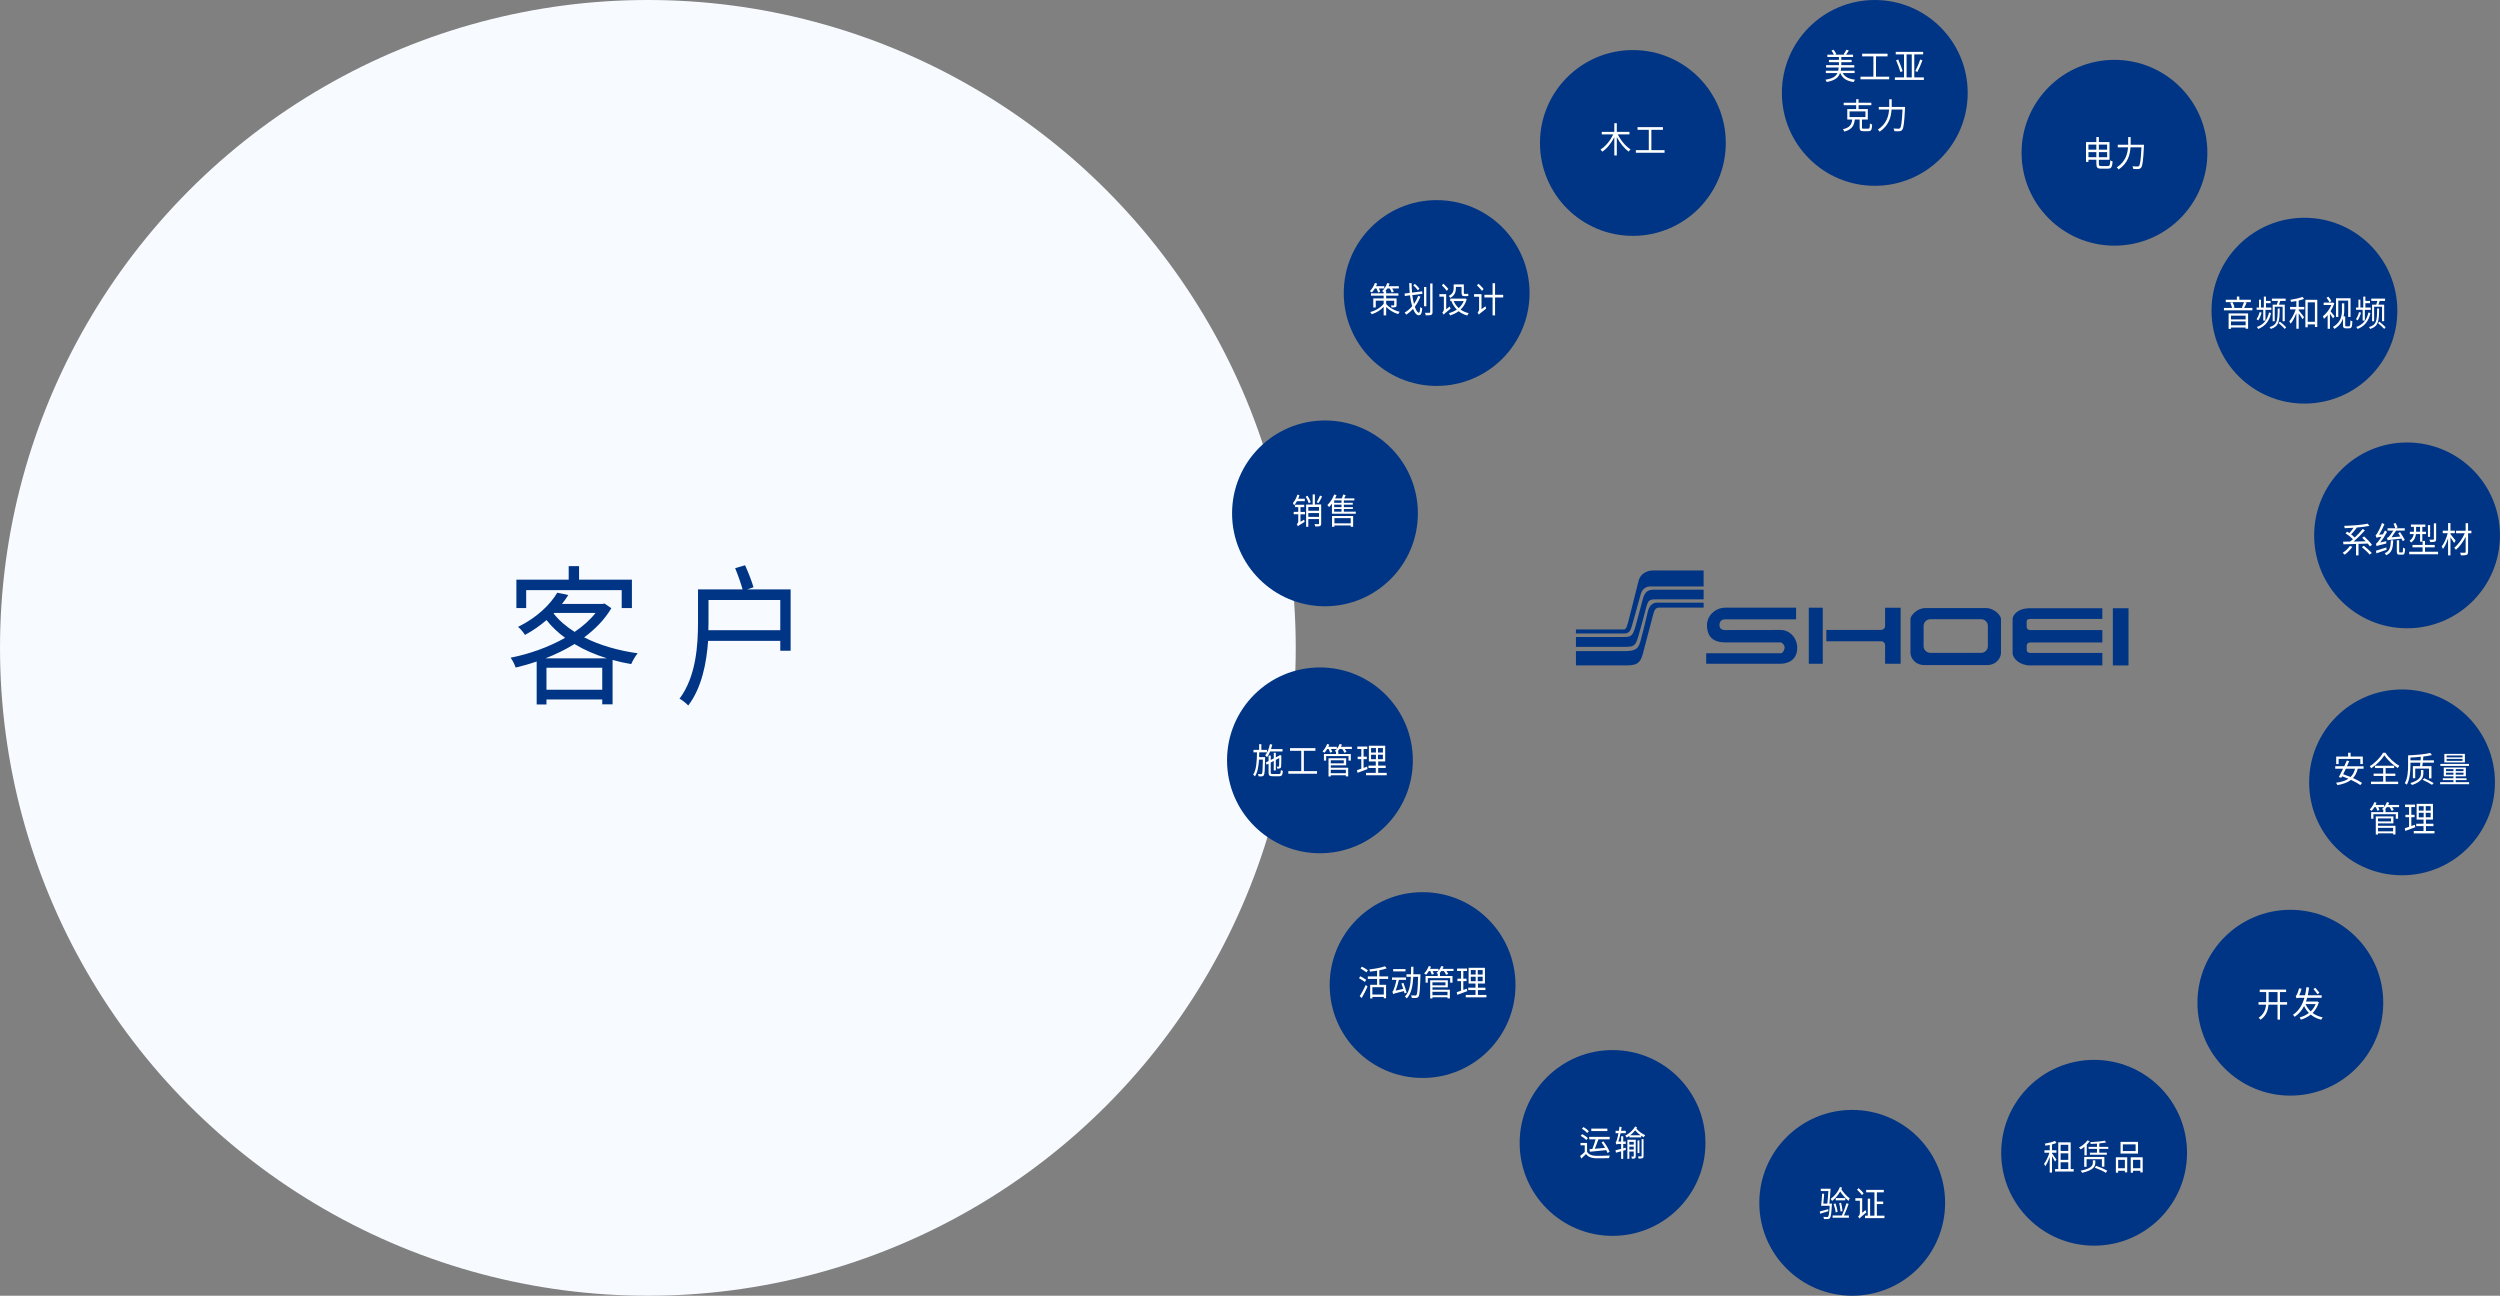 <?xml version="1.0" encoding="UTF-8"?>
<svg id="_レイヤー_2" data-name="レイヤー 2" xmlns="http://www.w3.org/2000/svg" width="1480.31" height="767.24" viewBox="0 0 1480.31 767.24">
  <rect x="0" y="0" width="1480.31" height="767.24" fill="#808080" stroke="none"/>
  <defs>
    <style>
      .cls-1 {
        fill: #fff;
      }

      .cls-2 {
        fill: #003484;
      }

      .cls-3 {
        /*fill: #f3f3f3;*/
				fill: #f7faff;
      }
    </style>
  </defs>
  <g id="_レイヤー_1-2" data-name="レイヤー 1">
    <g>
      <circle class="cls-3" cx="383.62" cy="383.62" r="383.62"/>
      <circle class="cls-2" cx="1110.11" cy="55.01" r="55.01"/>
      <circle class="cls-2" cx="966.87" cy="84.65" r="55.01"/>
      <circle class="cls-2" cx="850.68" cy="173.51" r="55.01"/>
      <circle class="cls-2" cx="784.55" cy="303.98" r="55.01"/>
      <circle class="cls-2" cx="781.57" cy="450.22" r="55.01"/>
      <circle class="cls-2" cx="842.35" cy="583.28" r="55.01"/>
      <circle class="cls-2" cx="954.83" cy="676.78" r="55.01"/>
      <circle class="cls-2" cx="1096.74" cy="712.22" r="55.01"/>
      <circle class="cls-2" cx="1239.98" cy="682.58" r="55.01"/>
      <circle class="cls-2" cx="1356.17" cy="593.73" r="55.01"/>
      <circle class="cls-2" cx="1422.31" cy="463.26" r="55.01"/>
      <circle class="cls-2" cx="1425.28" cy="317.01" r="55.01"/>
      <circle class="cls-2" cx="1364.51" cy="183.96" r="55.01"/>
      <circle class="cls-2" cx="1252.03" cy="90.45" r="55.01"/>
      <g>
        <path class="cls-1" d="M1091.11,43.26c1.26,2.33,3.68,3.52,7.35,3.92-.32.31-.7.98-.88,1.4-4.08-.57-6.59-2.16-7.94-5.32h-.1c-.95,2.72-3.03,4.42-7.94,5.3-.11-.4-.46-1.05-.72-1.36,4.27-.69,6.17-1.95,7.08-3.94h-6.84v-1.36h7.31c.13-.59.23-1.24.3-1.93h-7.48v-1.42h7.62v-1.74h-5.92v-1.36h5.92v-1.7h-6.86v-1.4h3.85c-.3-.75-.86-1.7-1.43-2.39l1.22-.54c.69.75,1.37,1.84,1.66,2.62l-.61.31h5.67l-.71-.27c.53-.71,1.24-1.89,1.64-2.66l1.45.48c-.53.92-1.18,1.8-1.71,2.45h4.19v1.4h-6.95v1.7h6.11v1.36h-6.11v1.74h7.69v1.42h-7.77c-.06.69-.15,1.32-.29,1.93h8.25v1.36h-7.07Z"/>
        <path class="cls-1" d="M1118.62,45.41v1.55h-16.99v-1.55h7.66v-12.03h-6.67v-1.59h15.04v1.59h-6.84v12.03h7.79Z"/>
        <path class="cls-1" d="M1139.17,45.83v1.51h-17.18v-1.51h5.43v-13.6h-4.91v-1.53h16.22v1.53h-5.24v13.6h5.67ZM1123.96,35.21c.99,2.22,2.13,5.15,2.65,6.89l-1.33.61c-.46-1.76-1.58-4.78-2.55-7.02l1.24-.48ZM1128.93,45.83h3.07v-13.6h-3.07v13.6ZM1134.09,42.08c.97-1.8,2.21-4.69,2.88-6.85l1.35.5c-.84,2.35-2.02,5.05-2.99,6.87l-1.24-.52Z"/>
        <path class="cls-1" d="M1106.25,76.18c.78,0,.89-.4.97-3.08.32.29.93.54,1.33.65-.17,3.14-.59,3.92-2.19,3.92h-2.99c-1.77,0-2.23-.5-2.23-2.2v-4.71h-2.84c-.46,3.6-1.66,5.95-6.25,7.17-.13-.44-.53-1.09-.82-1.42,4.17-.94,5.16-2.81,5.54-5.74h-2.95v-6.18h5.27v-2.3h-7.39v-1.45h7.39v-2.09h1.41v2.09h7.56v1.45h-7.56v2.3h5.48v6.18h-3.45v4.71c0,.61.15.71.95.71h2.74ZM1095.18,69.33h9.39v-3.35h-9.39v3.35Z"/>
        <path class="cls-1" d="M1128.04,63.29s-.02.59-.04.82c-.42,8.59-.82,11.71-1.66,12.76-.44.59-.9.75-1.62.84-.67.06-1.88.02-3.05-.06-.02-.46-.19-1.13-.48-1.59,1.29.13,2.51.15,2.99.15.4,0,.65-.06.88-.31.69-.71,1.1-3.67,1.47-11.04h-6.49c-.27,4.34-1.52,9.41-7.05,13.12-.23-.38-.74-.99-1.08-1.24,5.16-3.37,6.38-7.96,6.67-11.88h-6.09v-1.55h6.17v-4.53h1.47v4.53h7.92Z"/>
      </g>
      <g>
        <path class="cls-1" d="M814.09,170.8c-.55.92-1.16,1.76-1.79,2.41-.27-.23-.84-.67-1.16-.86,1.22-1.17,2.36-3,2.99-4.8l1.33.38c-.19.52-.4,1.03-.65,1.53h4.88v1.34h-3.26c.36.67.67,1.42.82,1.93l-1.24.5c-.17-.65-.59-1.61-.99-2.43h-.93ZM820.79,180c1.5,1.84,4.51,3.79,7.98,4.63-.29.33-.69.96-.9,1.36-2.91-.86-5.45-2.58-7.08-4.27v5.03h-1.49v-5.07c-1.87,2.01-4.47,3.6-7.1,4.4-.17-.4-.57-.98-.9-1.3,3.14-.8,6.32-2.66,8-4.94v-1.8h-4.68v4.02h-1.47v-5.38h6.15v-1.61h-7.52v-1.38h7.52v-.69c-.29-.25-.65-.54-.91-.67,1.29-1.13,2.44-2.89,3.03-4.76l1.39.36c-.19.54-.4,1.05-.63,1.55h6.11v1.34h-3.92c.4.67.74,1.38.91,1.91l-1.24.48c-.21-.65-.67-1.59-1.14-2.39h-1.45c-.34.54-.72,1.09-1.09,1.55h.42v1.32h7.26v1.38h-7.26v1.61h6.17v3.86c0,.75-.13,1.07-.63,1.3-.48.21-1.24.21-2.3.21-.08-.4-.3-.88-.48-1.24.76.04,1.5.02,1.71.02.23,0,.29-.08.29-.29v-2.49h-4.76v1.97Z"/>
        <path class="cls-1" d="M836.25,174.72c.25,1.95.61,3.75.99,5.24,1.01-1.42,1.85-3.02,2.48-4.76l1.35.44c-.86,2.26-2,4.25-3.31,5.99.72,2.2,1.6,3.52,2.38,3.52.48,0,.69-.94.8-3.37.32.33.82.69,1.2.82-.27,3.16-.78,4.08-2.08,4.08s-2.46-1.42-3.35-3.79c-1.22,1.34-2.55,2.49-3.98,3.44-.21-.33-.71-.94-1.01-1.24,1.66-.96,3.16-2.24,4.46-3.75-.55-1.84-.99-4.04-1.29-6.47l-3.05.4-.15-1.47,3.05-.38c-.19-1.86-.3-3.79-.32-5.76h1.43c0,1.95.1,3.81.27,5.59l6-.75.13,1.47-5.98.75ZM839.54,171.89c-.53-.82-1.73-2.09-2.72-2.95l.95-.84c.99.82,2.21,2.03,2.76,2.85l-.99.94ZM844.57,181.36h-1.35v-11.42h1.35v11.42ZM848.24,167.85v16.86c0,1.03-.23,1.47-.8,1.72-.59.27-1.54.31-3.18.31-.08-.42-.29-1.09-.48-1.53,1.2.04,2.29.02,2.61,0,.32,0,.46-.1.46-.48v-16.87l1.39-.02Z"/>
        <path class="cls-1" d="M858.42,181.48c.11.4.34.98.51,1.28-3.35,2.72-3.87,3.18-4.17,3.56-.13-.36-.5-1-.76-1.3.36-.25.95-.94.95-1.89v-7.48h-2.67v-1.49h4.04v8.97l2.09-1.65ZM856.65,172.22c-.61-.88-1.87-2.28-2.89-3.27l.91-.94c1.03.92,2.32,2.26,2.93,3.1l-.95,1.11ZM862.08,170.72c0,1.95-.61,4.21-3.33,5.66-.17-.31-.65-.92-.91-1.15,2.5-1.26,2.91-3,2.91-4.55v-2.3h6.02v4.86c0,.59.06.78.36.78h1.29c.27,0,.67-.04.9-.1.02.4.08.98.13,1.34-.25.08-.63.1-1.01.1h-1.43c-1.29,0-1.58-.61-1.58-2.16v-3.35h-3.35v.88ZM868.49,177.19c-.74,2.6-2.04,4.61-3.66,6.12,1.37.98,3.01,1.7,4.84,2.14-.32.34-.69.94-.88,1.38-1.94-.52-3.67-1.38-5.1-2.56-1.52,1.15-3.29,1.95-5.1,2.51-.09-.42-.42-1.03-.69-1.38,1.68-.42,3.29-1.11,4.7-2.09-1.33-1.36-2.4-3.02-3.18-4.92l.27-.11h-.97v-1.47h8.65l.25-.06.88.44ZM860.76,178.28c.69,1.59,1.71,3,2.97,4.15,1.26-1.11,2.29-2.49,2.97-4.15h-5.94Z"/>
        <path class="cls-1" d="M879.56,181.34c.1.4.34,1.05.46,1.36-3.54,2.77-4.08,3.23-4.38,3.67-.13-.42-.5-1.09-.74-1.42.36-.27.91-.86.91-1.74v-7.5h-2.99v-1.53h4.42v8.88l2.32-1.72ZM877.53,172.27c-.63-.9-1.94-2.3-2.99-3.27l.91-1.01c1.05.92,2.38,2.26,3.03,3.12l-.95,1.15ZM890.08,176.12h-4.82v10.64h-1.47v-10.64h-4.84v-1.57h4.84v-6.85h1.47v6.85h4.82v1.57Z"/>
      </g>
      <g>
        <path class="cls-1" d="M767.96,296.79c-.51.94-1.09,1.76-1.68,2.45-.11-.31-.5-1.07-.72-1.4,1.12-1.21,2.09-3.06,2.67-4.99l1.22.4c-.19.69-.46,1.38-.76,2.05h3.92v1.49h-4.65ZM770.05,303.11h2.65v1.42h-2.65v4.4l2.15-1.24c.04.4.17,1.01.29,1.32-3.16,1.95-3.68,2.28-3.98,2.64-.11-.38-.42-.98-.67-1.3.34-.23.89-.8.89-1.7v-4.13h-2.7v-1.42h2.7v-2.83h-1.88v-1.4h5.43v1.4h-2.23v2.83ZM774.95,297.96c-.3-1.03-1.07-2.66-1.83-3.86l1.1-.59c.78,1.17,1.58,2.74,1.89,3.77l-1.16.67ZM782.3,298.71v11.25c0,.82-.15,1.26-.67,1.51-.53.25-1.39.27-2.84.27-.06-.4-.23-1.03-.44-1.42,1.07.04,2.02.04,2.29.02.29-.02.38-.1.38-.4v-2.58h-6.34v4.57h-1.29v-13.2h3.88v-5.97h1.31v5.97l2.44-.02h1.28ZM774.68,300.2v2.22h6.34v-2.22h-6.34ZM781.02,306.03v-2.24h-6.34v2.24h6.34ZM782.85,294c-.63,1.34-1.45,2.91-2.13,3.9l-1.07-.54c.65-1.03,1.5-2.75,1.98-3.96l1.22.61Z"/>
        <path class="cls-1" d="M802.8,302.97v1.24h-14.13v-5.99c-.55.78-1.12,1.47-1.7,2.05-.19-.31-.7-.94-1.01-1.21,1.64-1.55,3.18-3.9,4.09-6.31l1.35.48c-.25.63-.53,1.26-.86,1.89h3.98c.32-.75.67-1.66.84-2.33l1.45.42c-.29.65-.59,1.32-.88,1.91h6.02v1.19h-6.23v1.4h5.29v1.11h-5.29v1.47h5.35v1.11h-5.35v1.57h7.07ZM788.74,305.52h12.49v6.43h-1.45v-.82h-9.64v.82h-1.41v-6.43ZM794.34,296.31h-4.34v1.4h4.34v-1.4ZM794.34,298.82h-4.34v1.47h4.34v-1.47ZM790,302.97h4.34v-1.57h-4.34v1.57ZM790.15,306.8v3.06h9.64v-3.06h-9.64Z"/>
      </g>
      <g>
        <path class="cls-1" d="M749.11,448.34s0,.5-.02.71c-.13,6.93-.25,9.28-.72,9.97-.3.46-.61.61-1.1.67-.46.06-1.24.04-2.02,0-.04-.4-.15-1.01-.36-1.38.78.08,1.49.08,1.75.08.29,0,.44-.04.59-.29.32-.48.44-2.51.55-8.34h-2.29c-.23,3.98-.82,7.6-2.42,9.97-.23-.33-.69-.8-1.07-1.03,1.98-2.89,2.21-8.09,2.29-13.24h-2.08v-1.45h3.35v-3.37h1.33v3.37h3.31v1.45h-4.57c-.02.96-.04,1.93-.08,2.87h3.54ZM752.1,444.97c-.53,1.3-1.14,2.45-1.85,3.37-.23-.27-.78-.84-1.09-1.09,1.29-1.57,2.27-4.06,2.8-6.64l1.37.31c-.19.9-.44,1.78-.71,2.62h6.8v1.42h-7.33ZM757.34,458.31c.84,0,.99-.4,1.07-2.41.32.23.82.48,1.2.57-.17,2.47-.59,3.16-2.19,3.16h-3.87c-1.88,0-2.4-.46-2.4-2.3v-5.13l-1.14.59-.53-1.28,1.68-.86v-3.27h1.28v2.6l1.79-.92v-3.31h1.22v2.68l2.09-1.07.09-.11.23-.19.9.36-.06.25c0,2.98-.04,5.62-.11,6.2-.06.67-.36,1-.86,1.13-.42.13-.99.15-1.43.13-.04-.38-.15-.88-.3-1.22.36.04.84.02.99.02.23,0,.34-.04.4-.4.06-.31.09-2.16.09-4.65l-2.04,1.07v6.26h-1.22v-5.64l-1.79.94v5.82c0,.8.17.96,1.22.96h3.69Z"/>
        <path class="cls-1" d="M779.84,456.6v1.55h-16.99v-1.55h7.66v-12.03h-6.67v-1.59h15.04v1.59h-6.84v12.03h7.79Z"/>
        <path class="cls-1" d="M800.45,443.5h-4.17c.42.59.82,1.24,1.03,1.72l-1.29.48c-.21-.61-.74-1.47-1.28-2.2h-1.52c-.34.48-.7.92-1.07,1.32h.29v1.63h7.41v3.92h-1.37v-2.68h-13.23v2.68h-1.33v-3.92h7.18v-1.32c-.27-.19-.57-.38-.78-.48.42-.33.82-.71,1.18-1.15h-3.39c.32.61.61,1.26.74,1.72l-1.26.42c-.15-.57-.53-1.4-.89-2.14h-.82c-.51.86-1.08,1.61-1.64,2.22-.27-.23-.82-.65-1.16-.84,1.14-1.09,2.17-2.72,2.74-4.36l1.31.38c-.15.44-.34.88-.55,1.3h4.99v1.21c.7-.86,1.29-1.84,1.68-2.89l1.35.36c-.17.44-.36.9-.59,1.32h6.46v1.3ZM787.98,454.59h10.32v5.13h-1.39v-.67h-8.93v.71h-1.33v-10.77h10.44v4.17h-9.1v1.42ZM787.98,450.19v1.78h7.71v-1.78h-7.71ZM787.98,455.8v2.03h8.93v-2.03h-8.93Z"/>
        <path class="cls-1" d="M809.73,455.42c-2.04.75-4.21,1.57-5.9,2.18l-.32-1.57c.7-.23,1.58-.52,2.55-.88v-5.66h-2.15v-1.45h2.15v-4.55h-2.36v-1.47h5.9v1.47h-2.19v4.55h1.9v1.45h-1.9v5.2l2.08-.75.25,1.49ZM821.1,457.64v1.42h-12.26v-1.42h5.79v-2.87h-4.32v-1.42h4.32v-2.45h-4.09v-9.32h9.67v9.32h-4.15v2.45h4.44v1.42h-4.44v2.87h5.05ZM811.83,445.58h2.89v-2.64h-2.89v2.64ZM811.83,449.54h2.89v-2.66h-2.89v2.66ZM818.85,442.94h-2.91v2.64h2.91v-2.64ZM818.85,446.88h-2.91v2.66h2.91v-2.66Z"/>
      </g>
      <g>
        <path class="cls-1" d="M808.18,581.44c-.78-.59-2.34-1.59-3.5-2.26l.78-1.13c1.1.61,2.68,1.53,3.52,2.12l-.8,1.28ZM805.13,589.88c1.03-1.57,2.5-4.34,3.6-6.7l1.03,1.03c-.99,2.2-2.32,4.8-3.45,6.73l-1.18-1.05ZM809.13,575.76c-.78-.61-2.36-1.61-3.52-2.3l.78-1.11c1.16.61,2.76,1.57,3.56,2.16l-.82,1.26ZM816.75,579.68v3.44h3.98v7.98h-1.35v-.78h-6.76v.88h-1.31v-8.09h4.09v-3.44h-5.48v-1.51h5.48v-3.39c-1.39.23-2.82.42-4.17.57-.08-.38-.27-.96-.4-1.32,3.28-.38,7.1-1.03,9.22-1.86l1.1,1.21c-1.24.46-2.76.86-4.4,1.17v3.62h5.22v1.51h-5.22ZM819.38,584.56h-6.76v4.32h6.76v-4.32Z"/>
        <path class="cls-1" d="M831.65,588.21c-.09-.38-.21-.86-.34-1.38-5.26,1.3-5.94,1.53-6.38,1.82v-.08s-.02.04-.02.06c-.06-.31-.29-1.05-.44-1.45.3-.08.55-.65.86-1.42.27-.69,1.07-3.14,1.54-5.57h-2.63v-1.42h8.32v1.42h-4.23c-.5,2.2-1.2,4.5-1.94,6.39l4.51-1.05c-.34-1.07-.72-2.2-1.1-3.18l1.18-.36c.72,1.86,1.56,4.32,1.92,5.78l-1.26.44ZM832.24,575.2h-7.31v-1.4h7.31v1.4ZM841.09,576.89s-.02.57-.02.78c-.25,8.57-.48,11.52-1.12,12.44-.4.54-.76.71-1.37.8-.59.06-1.62.04-2.63-.02-.04-.46-.19-1.09-.44-1.53,1.07.1,2.06.1,2.48.1.32.02.53-.04.72-.31.5-.61.76-3.35.97-10.77h-2.84c-.27,5.15-1.07,9.89-3.85,12.82-.25-.38-.74-.9-1.1-1.13,2.57-2.6,3.33-6.93,3.56-11.69h-2.65v-1.49h2.7c.06-1.47.06-2.97.06-4.46h1.39c0,1.49-.02,3-.06,4.46h4.19Z"/>
        <path class="cls-1" d="M860.66,574.97h-4.17c.42.59.82,1.24,1.03,1.72l-1.29.48c-.21-.61-.74-1.47-1.28-2.2h-1.52c-.34.48-.71.92-1.07,1.32h.29v1.63h7.41v3.92h-1.37v-2.68h-13.24v2.68h-1.33v-3.92h7.18v-1.32c-.27-.19-.57-.38-.78-.48.42-.33.82-.71,1.18-1.15h-3.39c.32.61.61,1.26.74,1.72l-1.26.42c-.15-.57-.53-1.4-.9-2.14h-.82c-.51.86-1.09,1.61-1.64,2.22-.27-.23-.82-.65-1.16-.84,1.14-1.09,2.17-2.72,2.74-4.36l1.31.38c-.15.44-.34.88-.55,1.3h4.99v1.21c.71-.86,1.29-1.84,1.68-2.89l1.35.36c-.17.44-.36.9-.59,1.32h6.46v1.3ZM848.18,586.05h10.32v5.13h-1.39v-.67h-8.93v.71h-1.33v-10.77h10.44v4.17h-9.1v1.42ZM848.18,581.65v1.78h7.71v-1.78h-7.71ZM848.18,587.26v2.03h8.93v-2.03h-8.93Z"/>
        <path class="cls-1" d="M868.79,586.89c-2.04.75-4.21,1.57-5.9,2.18l-.32-1.57c.71-.23,1.58-.52,2.55-.88v-5.66h-2.15v-1.45h2.15v-4.55h-2.36v-1.47h5.9v1.47h-2.19v4.55h1.9v1.45h-1.9v5.2l2.08-.75.25,1.49ZM880.16,589.11v1.42h-12.26v-1.42h5.79v-2.87h-4.32v-1.42h4.32v-2.45h-4.09v-9.32h9.67v9.32h-4.15v2.45h4.44v1.42h-4.44v2.87h5.05ZM870.89,577.04h2.89v-2.64h-2.89v2.64ZM870.89,581h2.89v-2.66h-2.89v2.66ZM877.92,574.4h-2.91v2.64h2.91v-2.64ZM877.92,578.34h-2.91v2.66h2.91v-2.66Z"/>
      </g>
      <g>
        <path class="cls-1" d="M939.74,681.99c.91,1.55,2.59,2.26,4.8,2.37,2.09.06,6.42.02,8.68-.15-.19.36-.4,1.07-.48,1.55-2.09.08-6.08.13-8.19.06-2.5-.12-4.23-.88-5.43-2.49-.86.9-1.79,1.78-2.76,2.68l-.74-1.53c.84-.63,1.85-1.51,2.74-2.39v-3.9h-2.49v-1.45h3.87v5.24ZM939.24,675.04c-.69-.8-2.09-1.84-3.29-2.49l.93-1.01c1.18.59,2.61,1.59,3.33,2.39l-.97,1.11ZM939.78,670.91c-.61-.82-1.94-1.91-3.08-2.6l.93-.96c1.12.65,2.51,1.68,3.14,2.49l-.99,1.07ZM942.84,680.34c.69-1.61,1.47-3.88,1.94-5.72h-3.75v-1.47h12.11v1.47h-6.68c-.65,1.82-1.45,3.96-2.17,5.59,1.85-.17,3.98-.36,6.11-.54-.63-1.11-1.37-2.24-2.11-3.21l1.14-.63c1.47,1.91,3.01,4.44,3.62,6.16l-1.22.73c-.17-.5-.42-1.09-.72-1.7-3.52.38-7.22.73-9.73.96l-.21-1.53,1.68-.12ZM951.76,669.74h-9.52v-1.45h9.52v1.45Z"/>
        <path class="cls-1" d="M962.71,680.91l-1.56.44v4.86h-1.24v-4.5c-1.1.31-2.15.61-3.05.84l-.3-1.45c.91-.19,2.08-.5,3.35-.82v-2.89h-1.49c-.61,0-1.16.12-1.33.31-.06-.29-.27-.98-.42-1.32.3-.1.53-.78.8-1.7.17-.54.55-1.95.86-3.67h-1.7v-1.42h1.96c.13-.82.25-1.63.32-2.47l1.31.23c-.1.73-.23,1.49-.36,2.24h2.82v1.42h-3.1c-.38,1.78-.86,3.5-1.33,4.94h1.66v-3.12h1.24v3.12h1.5v1.42h-1.5v2.58l1.45-.38.11,1.32ZM969.38,667.6c-.13.21-.29.44-.42.67,1.45,1.78,3.24,2.95,5.2,3.9-.32.31-.7.82-.89,1.21-.51-.29-1.01-.59-1.47-.9l-.02,1h-6.99v-.88c-.51.38-1.01.69-1.54.99-.19-.36-.57-.84-.91-1.15,2.3-1.17,4.65-3.23,5.87-5.43l1.18.59ZM968.56,684.57c0,.67-.09,1.05-.5,1.28-.38.23-.97.25-1.79.25-.04-.38-.19-.92-.36-1.3.59.02,1.08.02,1.26.02.17-.02.21-.06.21-.25v-2.72h-2.61v4.29h-1.16v-11.27h4.95v9.7ZM964.77,676.13v1.63h2.61v-1.63h-2.61ZM967.38,680.68v-1.72h-2.61v1.72h2.61ZM971.4,672.21c-1.16-.82-2.23-1.76-3.18-2.93-.86,1.09-1.85,2.1-2.91,2.93h6.09ZM970.73,682.77h-1.1v-7.52h1.1v7.52ZM972.04,674.49h1.14v9.95c0,.75-.13,1.13-.59,1.34-.48.23-1.22.25-2.34.25-.06-.36-.19-.9-.38-1.28.88.02,1.62.02,1.87,0,.23,0,.3-.06.3-.31v-9.95Z"/>
      </g>
      <g>
        <path class="cls-1" d="M1082.66,717.17c-1.71.52-3.45,1.07-4.88,1.49l-.27-1.3c1.29-.31,3.14-.86,5.01-1.38l.13,1.19ZM1084.72,712.69s0,.46-.02.65c-.3,5.26-.59,7.23-1.16,7.9-.34.42-.69.57-1.26.61-.46.04-1.35.02-2.25-.02-.04-.42-.17-.94-.4-1.32.93.11,1.81.13,2.17.13.3,0,.5-.02.67-.25.4-.44.69-2.14.93-6.41h-5.07c.23-1.82.48-4.94.59-7.17l1.22.06c-.11,1.82-.29,4.09-.48,5.82h2.34c.23-1.99.48-4.92.63-7.44h-4.51v-1.36h5.81c-.19,2.81-.46,6.54-.7,8.8h1.49ZM1090.73,703.26c-.13.33-.29.63-.42.94,1.2,1.97,3.26,4.17,4.99,5.43-.25.36-.57,1.01-.71,1.45-1.69-1.38-3.64-3.54-4.97-5.57-1.28,2.28-2.99,4.23-4.78,5.61-.17-.29-.61-.94-.84-1.24,2.25-1.59,4.34-4.15,5.48-7.08l1.24.46ZM1094.64,712.85c-.8,2.2-1.85,4.94-2.78,6.85h2.91v1.36h-9.64v-1.36h5.5c.93-1.93,2.08-5.03,2.7-7.23l1.29.38ZM1086.85,712.6c.55,1.57,1.07,3.62,1.26,4.94l-1.16.36c-.13-1.36-.67-3.42-1.2-5.01l1.1-.29ZM1092.62,710.76h-5.64v-1.34h5.64v1.34ZM1089.82,717.36c-.08-1.34-.42-3.39-.76-4.99l1.12-.17c.36,1.59.71,3.6.82,4.96l-1.18.19Z"/>
        <path class="cls-1" d="M1104.57,716.52c.13.42.4,1.03.57,1.34-3.26,2.77-3.77,3.23-4.04,3.65-.19-.29-.63-.84-.89-1.05.38-.36,1.07-1.15,1.07-2.24v-7.23h-2.67v-1.49h4.04v8.63l1.92-1.61ZM1102.53,707.64c-.61-.88-1.9-2.24-2.93-3.18l.93-.94c1.03.9,2.36,2.2,2.97,3.06l-.97,1.07ZM1115.82,719.81v1.47h-11.5v-1.47h1.64v-10.04h1.39v10.04h2.55v-13.79h-4.91v-1.47h10.46v1.47h-4.11v5.45h3.75v1.47h-3.75v6.87h4.49Z"/>
      </g>
      <g>
        <path class="cls-1" d="M1216.83,687.82c-.34-.69-1.14-2.14-1.79-3.21v9.72h-1.35v-9.2c-.76,2.09-1.71,4.15-2.65,5.43-.15-.44-.5-1.05-.72-1.42,1.16-1.49,2.44-4.17,3.18-6.58h-2.95v-1.47h3.14v-3.12c-.86.19-1.71.31-2.51.44-.08-.31-.27-.86-.42-1.22,2.13-.36,4.63-.98,6.06-1.65l.84,1.24c-.74.34-1.64.61-2.61.86v3.46h2.61v1.47h-2.61v.36c.53.67,2.27,3.1,2.63,3.69l-.84,1.21ZM1227.88,692.24v1.47h-11.03v-1.47h1.9v-15.82h7.35v15.82h1.77ZM1220.14,677.87v3.62h4.53v-3.62h-4.53ZM1224.68,682.92h-4.53v3.88h4.53v-3.88ZM1220.14,692.24h4.53v-4.02h-4.53v4.02Z"/>
        <path class="cls-1" d="M1234.24,679.02c-.72.61-1.47,1.13-2.19,1.59-.21-.29-.72-.88-1.05-1.11,1.87-1.01,3.88-2.6,5.07-4.27l1.28.54c-.48.69-1.09,1.36-1.73,2.01v6.33h-1.37v-5.09ZM1240.68,688.45c0,1.88-.74,4.4-7.79,6.01-.17-.36-.57-.94-.9-1.26,6.78-1.32,7.24-3.37,7.24-4.8v-1.34h1.45v1.38ZM1244.58,690.83v-4.44h-9.06v4.5h-1.41v-5.85h11.94v5.78h-1.47ZM1248.37,679.08v1.21h-5.33v2.24h4.46v1.21h-10.02v-1.21h4.19v-2.24h-4.99v-1.21h4.99v-1.91c-1.26.1-2.53.17-3.71.19-.04-.29-.17-.78-.29-1.05,2.99-.15,6.61-.46,8.59-.9l.86,1.03c-1.14.25-2.57.44-4.08.61v2.03h5.33ZM1241.16,690.31c2.19.73,5.07,1.99,6.59,2.91l-.8,1.24c-1.45-.92-4.32-2.26-6.55-3.06l.76-1.09Z"/>
        <path class="cls-1" d="M1252.86,685.26h6.72v8.92h-1.39v-.94h-3.98v1.13h-1.35v-9.11ZM1254.21,686.77v4.97h3.98v-4.97h-3.98ZM1265.98,683.06h-10.36v-6.93h10.36v6.93ZM1264.55,677.61h-7.56v3.96h7.56v-3.96ZM1268.74,685.26v8.97h-1.39v-.99h-4.32v1.13h-1.37v-9.11h7.08ZM1267.35,691.74v-4.97h-4.32v4.97h4.32Z"/>
      </g>
      <g>
        <path class="cls-1" d="M1354.26,594.88h-4.23v8.86h-1.45v-8.86h-5.35c-.27,3.27-1.24,6.52-4.72,8.92-.27-.36-.78-.9-1.12-1.15,3.16-2.14,4.13-4.94,4.4-7.77h-4.46v-1.51h4.51c.02-.31.02-.59.02-.9v-5.03h-3.83v-1.49h15.63v1.49h-3.64v5.93h4.23v1.51ZM1348.59,593.37v-5.93h-5.29v5.93h5.29Z"/>
        <path class="cls-1" d="M1373.05,593.48c-.78,2.64-2.06,4.71-3.69,6.33,1.66,1.24,3.66,2.12,5.98,2.6-.3.31-.69.94-.88,1.38-2.42-.59-4.49-1.59-6.19-3-1.75,1.38-3.75,2.35-5.87,2.98-.15-.4-.5-1.01-.74-1.34,1.96-.5,3.87-1.38,5.48-2.64-1.12-1.15-2.08-2.51-2.84-4.09-1.31,2.58-3.1,4.71-5.56,6.39-.21-.36-.7-.92-1.05-1.19,3.47-2.33,5.56-5.74,6.82-10.08h-2.65c-1.2,0-1.85.12-2.02.36-.09-.33-.32-1.11-.48-1.47.27-.08.48-.38.69-.84.23-.42.93-2.12,1.28-3.71l1.49.31c-.32,1.34-.88,2.75-1.37,3.83h3.43c.36-1.51.63-3.1.8-4.8l1.58.25c-.21,1.61-.46,3.12-.76,4.55h8.21l-.02,1.51h-8.57c-.21.75-.44,1.51-.67,2.22h6.38l.27-.08.95.52ZM1365.18,594.55c.72,1.66,1.75,3.12,3.05,4.32,1.22-1.17,2.23-2.62,2.91-4.32h-5.96ZM1372.23,588.7c-.51-.8-1.58-2.12-2.4-3.08l1.09-.75c.82.92,1.92,2.22,2.46,2.97l-1.14.86Z"/>
      </g>
      <g>
        <path class="cls-1" d="M1396.1,455.17c-.59,2.35-1.54,4.15-2.82,5.53,2.09.94,4.02,1.97,5.35,2.89l-1.03,1.3c-1.31-.98-3.31-2.07-5.52-3.1-2.02,1.59-4.68,2.51-8.02,3.1-.13-.36-.57-1.07-.86-1.4,3.05-.42,5.48-1.13,7.35-2.37-1.26-.54-2.53-1.05-3.73-1.45-.17.31-.32.61-.48.88l-1.45-.42c.72-1.32,1.64-3.12,2.51-4.96h-4.65v-1.47h5.35c.53-1.19,1.07-2.35,1.5-3.37l1.45.36c-.4.94-.88,1.97-1.35,3.02h9.83v1.47h-3.45ZM1384.75,452.41h-1.43v-4.46h7.05v-2.22h1.47v2.22h7.24v4.46h-1.47v-3.02h-12.85v3.02ZM1389.04,455.17c-.53,1.13-1.09,2.26-1.6,3.27,1.41.46,2.91,1.03,4.4,1.63,1.26-1.21,2.13-2.81,2.65-4.9h-5.45Z"/>
        <path class="cls-1" d="M1412.47,445.7c1.98,3.06,5.29,6.12,8.26,7.73-.36.4-.7.94-.93,1.38-2.91-1.86-6.25-4.94-7.96-7.58-1.52,2.54-4.59,5.64-7.79,7.69-.17-.36-.57-.9-.88-1.24,3.26-1.97,6.42-5.28,7.88-7.98h1.41ZM1412.58,462.86h7.43v1.42h-16.09v-1.42h7.22v-3.41h-5.67v-1.38h5.67v-3.27h-4.82v-1.4h11.31v1.4h-5.05v3.27h5.77v1.38h-5.77v3.41Z"/>
        <path class="cls-1" d="M1441.18,450.21v1.4h-6.61c-.09.73-.17,1.45-.27,2.03h5.43v7.25h-1.45v-5.8h-8.17v5.72h-1.39v-7.17h4.23c.08-.59.15-1.3.23-2.03h-5.9v1.49c0,3.37-.27,8.23-2.13,11.52-.27-.25-.88-.67-1.22-.82,1.79-3.1,1.96-7.52,1.96-10.71v-5.82c4.55-.19,10.09-.67,13.04-1.42l1.12,1.24c-1.43.36-3.2.65-5.12.86-.06.73-.13,1.51-.21,2.26h6.46ZM1434.93,457.85c0,2.12-.67,5.01-6.74,6.98-.21-.33-.61-.9-.95-1.17,5.85-1.7,6.25-4.15,6.25-5.85v-1.86h1.45v1.91ZM1433.29,450.21c.08-.71.11-1.42.15-2.1-2.06.21-4.19.38-6.17.46v1.63h6.02ZM1435.44,460.81c1.89.8,4.27,2.03,5.6,2.87l-.99,1.05c-1.31-.9-3.69-2.18-5.6-2.98l.99-.94Z"/>
        <path class="cls-1" d="M1462.03,463.13v1.22h-17.16v-1.22h7.87v-1.21h-6.28v-1.09h6.28v-1.15h-5.73v-5.22h13.08v5.22h-6v1.15h6.4v1.09h-6.4v1.21h7.94ZM1461.94,453.52h-16.95v-1.19h16.95v1.19ZM1459.52,451.46h-12.17v-5.07h12.17v5.07ZM1448.32,456.6h4.42v-1.17h-4.42v1.17ZM1452.74,458.71v-1.19h-4.42v1.19h4.42ZM1458.13,447.34h-9.43v1.13h9.43v-1.13ZM1458.13,449.37h-9.43v1.15h9.43v-1.15ZM1458.7,455.42h-4.61v1.17h4.61v-1.17ZM1458.7,457.52h-4.61v1.19h4.61v-1.19Z"/>
        <path class="cls-1" d="M1420.56,477.91h-4.17c.42.59.82,1.24,1.03,1.72l-1.29.48c-.21-.61-.74-1.47-1.28-2.2h-1.52c-.34.48-.71.92-1.07,1.32h.29v1.63h7.41v3.92h-1.37v-2.68h-13.24v2.68h-1.33v-3.92h7.18v-1.32c-.27-.19-.57-.38-.78-.48.42-.33.82-.71,1.18-1.15h-3.39c.32.61.61,1.26.74,1.72l-1.26.42c-.15-.57-.53-1.4-.9-2.14h-.82c-.51.86-1.09,1.61-1.64,2.22-.27-.23-.82-.65-1.16-.84,1.14-1.09,2.17-2.72,2.74-4.36l1.31.38c-.15.44-.34.88-.55,1.3h4.99v1.21c.71-.86,1.29-1.84,1.68-2.89l1.35.36c-.17.44-.36.9-.59,1.32h6.46v1.3ZM1408.09,488.99h10.32v5.13h-1.39v-.67h-8.93v.71h-1.33v-10.77h10.44v4.17h-9.1v1.42ZM1408.09,484.6v1.78h7.71v-1.78h-7.71ZM1408.09,490.21v2.03h8.93v-2.03h-8.93Z"/>
        <path class="cls-1" d="M1430.13,489.83c-2.04.75-4.21,1.57-5.9,2.18l-.32-1.57c.7-.23,1.58-.52,2.55-.88v-5.66h-2.15v-1.45h2.15v-4.55h-2.36v-1.47h5.9v1.47h-2.19v4.55h1.9v1.45h-1.9v5.2l2.08-.75.25,1.49ZM1441.5,492.05v1.42h-12.26v-1.42h5.79v-2.87h-4.32v-1.42h4.32v-2.45h-4.09v-9.32h9.67v9.32h-4.15v2.45h4.44v1.42h-4.44v2.87h5.05ZM1432.22,479.99h2.89v-2.64h-2.89v2.64ZM1432.22,483.95h2.89v-2.66h-2.89v2.66ZM1439.25,477.35h-2.91v2.64h2.91v-2.64ZM1439.25,481.28h-2.91v2.66h2.91v-2.66Z"/>
      </g>
      <g>
        <path class="cls-1" d="M1333.7,182.35v1.42h-16.85v-1.42h4.82c-.15-.9-.63-2.18-1.12-3.12l1.35-.31c.57.96,1.05,2.28,1.22,3.16l-.97.27h6.15l-.86-.25c.44-.88,1.01-2.24,1.29-3.21h-10.8v-1.4h6.57v-1.91h1.45v1.91h6.82v1.4h-3.77l1.29.34c-.5,1.09-1.01,2.28-1.49,3.12h4.89ZM1319.62,185.57h11.54v9.09h-1.49v-.71h-8.65v.78h-1.41v-9.16ZM1321.03,186.91v2.2h8.65v-2.2h-8.65ZM1329.68,192.61v-2.26h-8.65v2.26h8.65Z"/>
        <path class="cls-1" d="M1339.15,185.09c-.44,1.72-1.18,3.46-1.98,4.61-.23-.21-.72-.57-1.03-.73.8-1.07,1.45-2.62,1.81-4.15l1.2.27ZM1340.12,183.46h-3.92v-1.38h1.41v-4.65h1.16v4.65h1.71v-6.47h1.26v2.6h2.74v1.32h-2.74v2.56h3.18v1.38h-3.5v6.35h-1.29v-6.35ZM1344.75,185.36c-1.07,4.74-3.37,7.77-7.64,9.43-.15-.38-.46-.88-.76-1.19,4.02-1.4,6.21-4.23,7.2-8.57l1.2.33ZM1349.87,182.64c-.04,7.73-.42,10.6-5.31,12.15-.11-.33-.44-.84-.69-1.11,4.57-1.36,4.76-3.75,4.82-11.04h1.18ZM1348.16,180.42c.23-.65.5-1.51.69-2.22h-3.62v-1.38h8.17v1.38h-3.18c-.25.75-.53,1.57-.78,2.22h3.43v9.76h-1.28v-8.57h-4.67v8.61h-1.22v-9.8h2.46ZM1349.98,190.45c1.29.99,2.93,2.41,3.73,3.33l-.84.99c-.78-.92-2.42-2.41-3.68-3.46l.78-.86Z"/>
        <path class="cls-1" d="M1361.11,181.74h3.31v1.45h-3.31v.54c.72.84,2.7,3.39,3.18,4.04l-.86,1.28c-.44-.8-1.5-2.37-2.32-3.54v9.16h-1.39v-9.22c-.93,2.43-2.17,4.8-3.39,6.24-.17-.42-.53-1.05-.8-1.42,1.45-1.59,2.97-4.46,3.83-7.08h-3.35v-1.45h3.71v-3.48c-1.07.19-2.13.36-3.14.5-.08-.38-.23-.88-.4-1.24,2.51-.38,5.48-1.01,7.16-1.74l.95,1.22c-.88.36-2,.69-3.18.96v3.77ZM1372.12,177.53v16.11h-1.41v-1.57h-4.25v1.72h-1.39v-16.26h7.05ZM1370.71,190.56v-11.54h-4.25v11.54h4.25Z"/>
        <path class="cls-1" d="M1381.46,188.5c-.38-.63-1.18-1.82-1.85-2.77v8.97h-1.35v-8.11c-.72.86-1.47,1.61-2.21,2.22-.11-.44-.42-1.21-.63-1.51,1.92-1.45,3.94-4.06,5.05-6.7h-4.59v-1.42h5.27l.27-.06.76.57c-.53,1.59-1.31,3.18-2.21,4.59.71.86,2.02,2.54,2.38,3l-.9,1.24ZM1379.34,179.06c-.34-.75-1.07-1.91-1.75-2.72l1.08-.69c.72.78,1.47,1.84,1.81,2.62l-1.14.8ZM1390.9,193.22c.65,0,.74-.54.84-3.54.34.29.8.5,1.16.61-.17,3.29-.4,4.13-2.02,4.13h-1.73c-1.29,0-1.81-.4-1.81-1.76v-4c-.76,2.24-2.25,4.44-5.08,6.1-.15-.33-.61-.92-.89-1.17,4.78-2.72,5.35-6.68,5.35-9.93v-4.06h1.37v4.11c0,1.15-.09,2.37-.38,3.65h.95v5.15c0,.59.15.73.71.73h1.54ZM1384.56,187.67h-1.37v-11.06h8.63v11.06h-1.41v-9.68h-5.85v9.68Z"/>
        <path class="cls-1" d="M1398.01,185.09c-.44,1.72-1.18,3.46-1.98,4.61-.23-.21-.72-.57-1.03-.73.8-1.07,1.45-2.62,1.81-4.15l1.2.27ZM1398.98,183.46h-3.92v-1.38h1.41v-4.65h1.16v4.65h1.71v-6.47h1.26v2.6h2.74v1.32h-2.74v2.56h3.18v1.38h-3.5v6.35h-1.29v-6.35ZM1403.61,185.36c-1.07,4.74-3.37,7.77-7.64,9.43-.15-.38-.46-.88-.76-1.19,4.02-1.4,6.21-4.23,7.2-8.57l1.2.33ZM1408.73,182.64c-.04,7.73-.42,10.6-5.31,12.15-.11-.33-.44-.84-.69-1.11,4.57-1.36,4.76-3.75,4.82-11.04h1.18ZM1407.02,180.42c.23-.65.5-1.51.69-2.22h-3.62v-1.38h8.17v1.38h-3.18c-.25.75-.53,1.57-.78,2.22h3.43v9.76h-1.28v-8.57h-4.67v8.61h-1.22v-9.8h2.46ZM1408.85,190.45c1.29.99,2.93,2.41,3.73,3.33l-.84.99c-.78-.92-2.42-2.41-3.68-3.46l.78-.86Z"/>
      </g>
      <g>
        <path class="cls-1" d="M1248.13,98.31c1.07,0,1.26-.67,1.41-3.39.34.29.95.57,1.39.69-.25,3.14-.7,4.25-2.7,4.25h-4.19c-2.11,0-2.74-.61-2.74-3.06v-2.2h-4.68v1.28h-1.45v-11.75h6.13v-3h1.49v3h6.3v10.48h-6.3v2.24c0,1.22.21,1.47,1.35,1.47h4ZM1236.61,85.64v3h4.68v-3h-4.68ZM1241.3,93.08v-3h-4.68v3h4.68ZM1242.78,85.64v3h4.89v-3h-4.89ZM1247.68,93.08v-3h-4.89v3h4.89Z"/>
        <path class="cls-1" d="M1269.52,85.66s-.02.59-.04.82c-.42,8.59-.82,11.71-1.66,12.76-.44.59-.9.75-1.62.84-.67.06-1.88.02-3.05-.06-.02-.46-.19-1.13-.48-1.59,1.29.13,2.51.15,2.99.15.4,0,.65-.06.88-.31.69-.71,1.1-3.67,1.47-11.04h-6.49c-.27,4.34-1.52,9.41-7.05,13.12-.23-.38-.74-.99-1.08-1.24,5.16-3.37,6.38-7.96,6.67-11.88h-6.09v-1.55h6.17v-4.53h1.47v4.53h7.92Z"/>
      </g>
      <g>
        <path class="cls-1" d="M1392.91,323.82c-1.22,1.72-3.01,3.5-4.53,4.63-.29-.31-.88-.84-1.26-1.07,1.6-1.03,3.31-2.6,4.36-4.15l1.43.59ZM1403.27,323.51c-.3-.48-.74-1.05-1.26-1.65-1.81.06-3.66.12-5.47.19v6.83h-1.47v-6.79c-2.84.08-5.47.15-7.48.21l-.15-1.57c1.18-.02,2.61-.04,4.15-.06.53-.42,1.07-.88,1.64-1.38-1.1-1.15-2.86-2.56-4.38-3.52l.95-.96c.42.25.86.54,1.29.84.84-.88,1.79-2.07,2.51-3.12-1.77.1-3.56.19-5.24.23-.02-.4-.21-1.01-.34-1.38,4.88-.15,10.7-.59,13.96-1.3l1.03,1.3c-2.13.46-4.89.8-7.77,1.03l.21.13c-.97,1.32-2.23,2.81-3.31,3.9.82.61,1.6,1.26,2.17,1.84,1.73-1.66,3.47-3.5,4.7-5.07l1.33.8c-1.9,2.2-4.46,4.74-6.68,6.66,2.27-.04,4.72-.1,7.14-.15-.69-.75-1.41-1.47-2.09-2.09l1.14-.8c1.66,1.47,3.69,3.56,4.67,4.99l-1.26.92ZM1399.67,323.15c1.6,1.26,3.68,3.1,4.72,4.29l-1.24.96c-.95-1.17-2.99-3.08-4.63-4.4l1.14-.86Z"/>
        <path class="cls-1" d="M1412.97,320.45c-.04.42-.02,1.05.04,1.36-4.7,1.13-5.33,1.34-5.73,1.61-.08-.31-.3-1.07-.46-1.49.38-.1.84-.61,1.43-1.38.34-.4,1.09-1.45,1.89-2.75-2.27.36-2.7.46-2.99.63-.08-.36-.32-1.15-.5-1.61.34-.08.71-.57,1.1-1.26.46-.69,1.87-3.37,2.69-5.89l1.45.73c-.88,2.18-2.04,4.44-3.2,6.24l2.3-.27c.44-.73.84-1.53,1.2-2.28l1.26.82c-1.18,2.26-2.61,4.48-4.04,6.31l3.56-.78ZM1413.18,325.52c-2.11.75-4.34,1.53-6.04,2.14l-.32-1.55c1.52-.44,3.85-1.19,6.13-1.95l.23,1.36ZM1417.07,319.93c-.15,4.69-.74,7.35-4.17,8.88-.17-.38-.55-.98-.88-1.24,3.1-1.28,3.52-3.52,3.66-7.65h1.39ZM1422.74,320.45c-.19-.44-.44-.94-.76-1.53-6.86.71-7.66.82-8.17,1.07-.06-.38-.34-1.19-.48-1.51.34-.11.86-.25,1.2-.65.44-.44,1.75-2.35,2.61-3.65h-3.43v-1.4h4.59c-.19-.71-.67-1.84-1.03-2.68l1.29-.4c.42.84.91,1.99,1.14,2.64l-1.22.44h5.43v1.4h-5.12c-.8,1.24-1.88,2.85-2.72,3.98l5.22-.48c-.4-.67-.84-1.36-1.26-1.97l1.1-.61c1.01,1.47,2.25,3.42,2.8,4.59l-1.2.75ZM1422.38,327.11c.4,0,.48-.4.53-2.89.29.29.84.52,1.22.63-.11,2.85-.44,3.6-1.6,3.6h-1.66c-1.33,0-1.66-.46-1.66-1.97v-6.58h1.39v6.58c0,.54.06.63.48.63h1.29Z"/>
        <path class="cls-1" d="M1443.64,326.71v1.47h-17.1v-1.47h7.94v-2.64h-5.98v-1.42h5.98v-2.35h1.43v2.35h5.75v1.42h-5.75v2.64h7.73ZM1430.54,316.24c-.23,1.8-.93,3.67-2.86,5.01-.19-.29-.67-.86-.93-1.09,1.66-1.11,2.25-2.51,2.48-3.92h-2.3v-1.38h2.4v-2.87h-1.77v-1.38h8.53v1.38h-1.77v2.87h2.15v1.38h-2.15v4.48h-1.33v-4.48h-2.44ZM1430.63,314.86h2.34v-2.87h-2.34v2.87ZM1438.95,317.91h-1.31v-6.98h1.31v6.98ZM1442.51,319.21c0,.86-.15,1.26-.72,1.51-.57.23-1.49.25-2.84.25-.06-.42-.27-1.01-.48-1.42,1.09.04,2.04.04,2.32,0,.29,0,.36-.08.36-.38v-9.28h1.35v9.32Z"/>
        <path class="cls-1" d="M1453.17,321.5c-.42-.75-1.41-2.22-2.19-3.35v10.71h-1.41v-10.06c-.82,2.45-1.9,4.84-3.03,6.26-.15-.44-.51-1.09-.78-1.47,1.45-1.74,2.89-4.99,3.6-7.88h-2.95v-1.49h3.16v-4.48h1.41v4.48h2.59v1.49h-2.59v.54c.71.84,2.61,3.29,3.08,3.9l-.89,1.34ZM1463.37,315.74h-1.96v11.02c0,1.07-.25,1.55-.88,1.78-.63.27-1.75.31-3.35.31-.08-.44-.3-1.15-.51-1.59,1.24.04,2.46.02,2.82.02.34-.02.48-.13.48-.5v-8.92c-1.5,3.02-3.67,5.97-5.77,7.71-.25-.4-.67-.94-1.01-1.26,2.38-1.78,4.88-5.28,6.28-8.57h-5.18v-1.49h5.67v-4.46h1.45v4.46h1.96v1.49Z"/>
      </g>
      <g>
        <path class="cls-1" d="M957.96,79.6c1.71,3.54,4.68,7.1,7.54,8.84-.34.31-.84.9-1.08,1.34-2.59-1.8-5.22-5.07-7.07-8.55v10.83h-1.47v-10.81c-1.81,3.56-4.42,6.79-7.1,8.57-.27-.4-.74-.98-1.07-1.3,2.91-1.74,5.83-5.3,7.5-8.92h-6.78v-1.53h7.45v-5.13h1.47v5.13h7.48v1.53h-6.88Z"/>
        <path class="cls-1" d="M985.62,88.9v1.55h-16.99v-1.55h7.66v-12.03h-6.67v-1.59h15.04v1.59h-6.84v12.03h7.79Z"/>
      </g>
      <g>
        <g>
          <path class="cls-2" d="M1008.75,356.85h-27.81c-1.49,0-4.27.94-5.23,5.35-.95,4.41-2.98,12.22-4.27,17.16-1.29,4.96-2.99,6.2-9.89,6.2h-28.4v8.44h28.4c6.12,0,9.39-.1,11.12-6.56,1.15-4.31,5.29-20.12,5.83-22.12.81-2.98,1.16-5.56,3.94-5.56h26.32v-2.91Z"/>
          <path class="cls-2" d="M1008.75,349.14h-28.23c-3.95,0-6.33.1-7.9,6.03-1.58,5.92-1.42,5.39-2.37,8.99-3.17,11.96-3.17,13.04-8.71,13.04h-28.39v5.84h28.39c7.71-.1,6.83-.1,11.08-15.32,3.19-11.4,2.37-12.85,7.61-12.85h28.53v-5.73Z"/>
          <path class="cls-2" d="M1008.75,337.78h-29.82c-4.44,0-7.7,2.56-8.6,5.83-.94,3.45-5.41,21.76-6.09,24.14-.69,2.37-1.17,4.97-2.71,4.97h-28.38v2.38h28.38c2.68,0,3.77-.96,4.76-4.52.99-3.55,4.05-14.32,5.14-18.47,1.09-4.15,3.95-4.85,5.63-4.85h31.69v-9.48Z"/>
        </g>
        <g>
          <rect class="cls-2" x="1251.06" y="360.15" width="9.28" height="33.86"/>
          <path class="cls-2" d="M1081.42,379.71h32.39c1.41,0,2.4,1.06,2.4,2.1v11.22h9.2v-33.19h-9.2v10.92c0,1.47-1.36,2.25-2.7,2.25h-32.09v6.71Z"/>
          <rect class="cls-2" x="1071.03" y="359.83" width="8.28" height="33.19"/>
          <path class="cls-2" d="M1010.28,393.02h44.04c3.28,0,9.86-1.43,9.86-9.43,0-5.71-4.25-10.58-9.97-10.58s-26.52.05-32.74.05c-2.81,0-3.35-1.8-3.35-2.89,0-1.15.43-3.45,3.35-3.45h42.04v-6.89h-42.04c-5.4,0-10.73,4.41-10.73,10.35,0,3.98,1.23,10.19,10.73,10.19h32.74c1,0,2.51,1.52,2.51,3.05,0,1.09-.87,3.4-2.4,3.4h-44.04v6.19Z"/>
          <path class="cls-2" d="M1202.08,394h42.76v-7.37h-42.76c-1.74-.2-2.03-.88-2.03-2.43v-1.53c0-1.07.39-2.24,2.03-2.24h42.76v-7.37h-42.76c-1.27,0-2.03-.93-2.03-1.75,0-1.26-.05-1.66-.05-2.86,0-1.49.67-1.97,2.08-1.97h42.76v-6.33h-42.76c-8.17,0-10.37,4.75-10.37,6.33v20.16c0,3.29,4.27,7.37,10.37,7.37"/>
          <path class="cls-2" d="M1176.22,360.06c-2.1,0-1.65.01-1.65.01h-33.07s.45-.01-1.65-.01c-4.24,0-8.62,4.04-8.62,6.6v19.9c0,2.58,2.3,7.26,8.49,7.26,2.11,0,1.65-.02,1.65-.02h33.31c-.06,0-.16.02,1.67.02,6.19,0,8.49-4.69,8.49-7.26v-19.9c0-2.56-4.38-6.6-8.62-6.6M1177.07,382.58c0,2.34-1.97,3.98-3.87,3.98h-30.33c-1.9,0-3.87-1.64-3.87-3.98v-11.93c0-2.34,1.97-3.99,3.87-3.99h30.33c1.9,0,3.87,1.64,3.87,3.99v11.93Z"/>
        </g>
      </g>
      <g>
        <path class="cls-2" d="M361.99,360.14c-3.92,6.65-9.56,12.4-16.1,17.26,9.15,4.67,20.19,7.82,31.71,9.44-1.39,1.62-3.02,4.4-3.84,6.38-3.76-.63-7.44-1.44-11.03-2.43v26.25h-6.13v-2.88h-33.02v2.97h-5.8v-25.44c-4.17,1.44-8.34,2.61-12.42,3.6-.57-1.71-1.88-4.4-3.02-5.84,10.95-2.16,22.48-6.2,32.28-11.78-4.17-3.06-7.93-6.56-11.03-10.52-3.68,3.24-7.93,6.2-12.75,8.81-.9-1.53-2.7-3.69-4.09-4.76,11.2-5.48,19.12-13.3,23.21-20.23l6.54,1.35c-1.14,1.8-2.37,3.6-3.76,5.3h24.11l1.06-.27,4.09,2.79ZM311.57,360.05h-5.8v-16.81h30.97v-8h6.13v8h31.3v16.81h-6.05v-10.61h-56.55v10.61ZM359.38,389.8c-6.95-2.16-13.4-4.94-19.21-8.45-5.39,3.33-11.2,6.11-17.16,8.45h36.37ZM356.6,408.41v-13.03h-33.02v13.03h33.02ZM327.83,363.28c3.19,4.14,7.44,7.73,12.42,10.88,4.9-3.33,9.15-7.1,12.42-11.24h-24.6l-.25.36Z"/>
        <path class="cls-2" d="M468.15,348.99v36.32h-6.13v-5.84h-42.74c-.9,12.85-3.68,27.69-11.77,38.29-.98-1.17-3.68-3.33-5.15-4.04,9.89-13.21,10.95-31.82,10.95-45.3v-19.42h26.4c-.98-3.51-2.78-8.63-4.41-12.58l5.88-1.71c1.88,4.13,4,9.53,4.98,13.03l-3.76,1.26h25.74ZM462.02,373.17v-17.89h-42.5v13.12c0,1.53,0,3.06-.08,4.76h42.58Z"/>
      </g>
    </g>
  </g>
</svg>